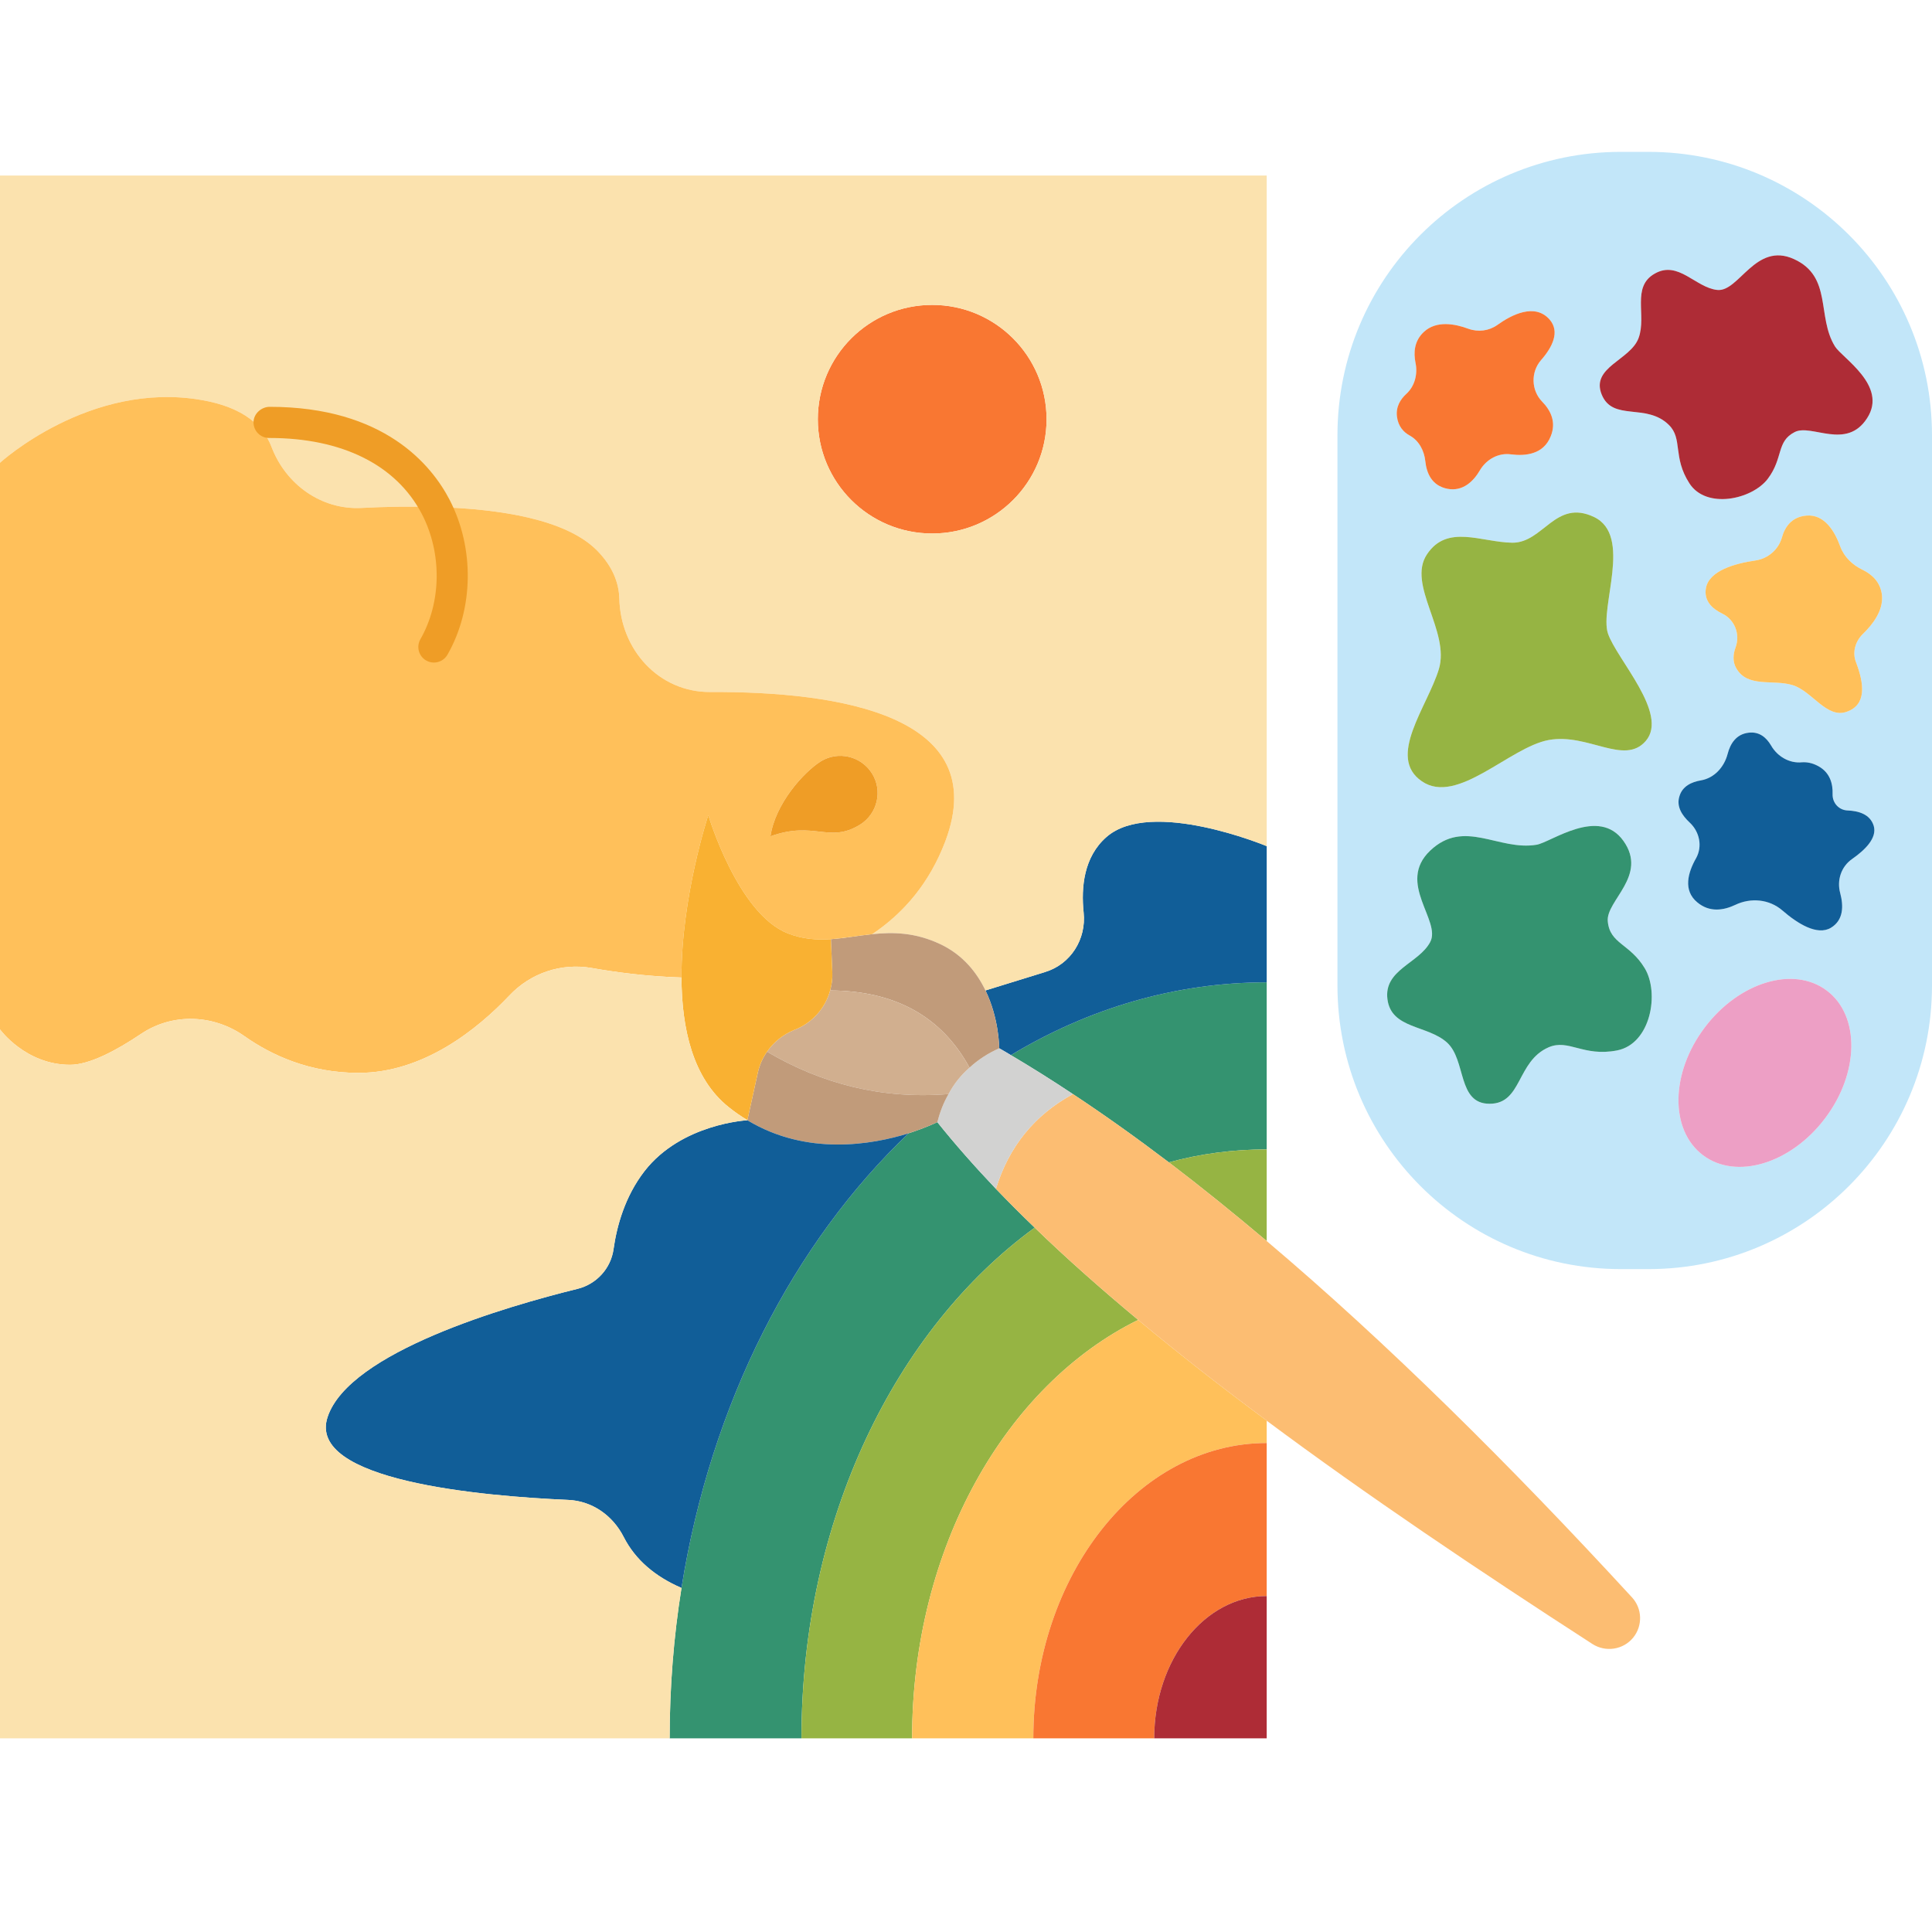 <?xml version="1.0" encoding="UTF-8"?> <svg xmlns="http://www.w3.org/2000/svg" xmlns:xlink="http://www.w3.org/1999/xlink" width="500" zoomAndPan="magnify" viewBox="0 0 375 375" height="500" preserveAspectRatio="xMidYMid meet" version="1.0"><defs><clipPath id="c8462ae168"><path d="M 129 217 L 201 217 L 201 337.566 L 129 337.566 Z M 129 217 " clip-rule="nonzero"></path></clipPath><clipPath id="b1ce05478b"><path d="M 155 238 L 221 238 L 221 337.566 L 155 337.566 Z M 155 238 " clip-rule="nonzero"></path></clipPath><clipPath id="d4d88b7540"><path d="M 177 256 L 246 256 L 246 337.566 L 177 337.566 Z M 177 256 " clip-rule="nonzero"></path></clipPath><clipPath id="0c3d06f14e"><path d="M 200 280 L 246 280 L 246 337.566 L 200 337.566 Z M 200 280 " clip-rule="nonzero"></path></clipPath><clipPath id="f5554dc1e0"><path d="M 259 29.316 L 375 29.316 L 375 247 L 259 247 Z M 259 29.316 " clip-rule="nonzero"></path></clipPath><clipPath id="0ce2fd4342"><path d="M 224 309 L 246 309 L 246 337.566 L 224 337.566 Z M 224 309 " clip-rule="nonzero"></path></clipPath><clipPath id="3d80532657"><path d="M 0 187 L 146 187 L 146 337.566 L 0 337.566 Z M 0 187 " clip-rule="nonzero"></path></clipPath></defs><path fill="#f97732" d="M 180.938 59.18 C 193.184 59.18 203.137 69.102 203.137 81.383 C 203.137 93.633 193.184 103.555 180.938 103.555 C 168.66 103.555 158.738 93.633 158.738 81.383 C 158.738 69.102 168.66 59.18 180.938 59.18 Z M 180.938 59.18 " fill-opacity="1" fill-rule="nonzero"></path><path fill="#349370" d="M 245.867 190.672 L 245.867 223.098 C 239.336 223.098 232.984 223.945 226.875 225.609 C 220.613 220.859 214.387 216.414 208.246 212.359 C 204.195 209.668 200.203 207.16 196.211 204.801 C 211.238 195.754 228.086 190.672 245.867 190.672 Z M 245.867 190.672 " fill-opacity="1" fill-rule="nonzero"></path><g clip-path="url(#c8462ae168)"><path fill="#349370" d="M 193.305 230.754 C 195.695 233.234 198.207 235.773 200.836 238.285 C 173.77 258.035 155.566 295.031 155.566 337.41 L 129.98 337.41 C 129.98 327.426 130.766 317.656 132.277 308.219 C 137.992 272.344 154.051 241.219 176.34 219.984 C 176.371 219.984 176.371 219.984 176.402 219.953 C 179.82 218.863 181.934 217.805 181.934 217.805 C 185.352 222.07 189.164 226.398 193.305 230.754 Z M 193.305 230.754 " fill-opacity="1" fill-rule="nonzero"></path></g><path fill="#96b443" d="M 245.867 223.098 L 245.867 240.887 C 239.484 235.5 233.164 230.391 226.875 225.609 C 232.984 223.945 239.336 223.098 245.867 223.098 Z M 245.867 223.098 " fill-opacity="1" fill-rule="nonzero"></path><g clip-path="url(#b1ce05478b)"><path fill="#96b443" d="M 200.836 238.285 C 206.945 244.215 213.691 250.172 220.918 256.191 C 195.242 268.836 177.035 300.445 177.035 337.41 L 155.566 337.41 C 155.566 295.031 173.77 258.035 200.836 238.285 Z M 200.836 238.285 " fill-opacity="1" fill-rule="nonzero"></path></g><g clip-path="url(#d4d88b7540)"><path fill="#ffc05a" d="M 245.867 275.762 L 245.867 280.09 C 220.855 280.09 200.566 305.738 200.566 337.41 L 177.035 337.41 C 177.035 300.445 195.242 268.836 220.918 256.191 C 228.691 262.664 237.035 269.199 245.867 275.73 Z M 245.867 275.762 " fill-opacity="1" fill-rule="nonzero"></path></g><g clip-path="url(#0c3d06f14e)"><path fill="#f97732" d="M 245.867 280.09 L 245.867 309.793 C 233.801 309.793 224.031 322.164 224.031 337.41 L 200.566 337.41 C 200.566 305.738 220.855 280.09 245.867 280.09 Z M 245.867 280.09 " fill-opacity="1" fill-rule="nonzero"></path></g><g clip-path="url(#f5554dc1e0)"><path fill="#c2e6f9" d="M 375 84.5 L 375 191.277 C 375 221.676 350.352 246.332 319.961 246.332 L 314.605 246.332 C 284.215 246.332 259.598 221.676 259.598 191.277 L 259.598 84.5 C 259.598 54.098 284.215 29.477 314.605 29.477 L 319.961 29.477 C 350.352 29.477 375 54.098 375 84.5 Z M 361.602 123.035 C 363.477 121.223 365.566 118.527 365.293 115.566 C 365.02 112.934 363.266 111.449 361.543 110.605 C 359.578 109.668 357.945 108.125 357.188 106.066 C 356.16 103.223 354.164 99.746 350.594 100.078 C 347.691 100.352 346.422 102.348 345.879 104.312 C 345.211 106.672 343.184 108.426 340.734 108.789 C 336.773 109.363 331.723 110.754 331.117 114.172 C 330.695 116.594 332.297 118.137 334.293 119.105 C 336.684 120.254 337.801 123.066 336.895 125.605 C 336.383 126.969 336.262 128.422 337.016 129.723 C 339.223 133.562 344.152 131.809 347.965 132.988 C 351.742 134.168 354.555 139.523 358.426 138.16 C 362.328 136.828 361.844 132.746 360.273 128.602 C 359.484 126.668 360.09 124.488 361.602 123.035 Z M 359.516 166.715 C 361.934 165.023 364.387 162.691 363.691 160.305 C 362.992 158.004 360.695 157.398 358.609 157.309 C 356.914 157.246 355.645 155.824 355.707 154.133 C 355.766 152.195 355.254 149.957 352.895 148.688 C 351.715 148.051 350.656 147.902 349.746 147.961 C 347.297 148.203 344.969 146.812 343.762 144.695 C 342.852 143.152 341.492 141.973 339.434 142.215 C 336.984 142.484 335.836 144.363 335.324 146.359 C 334.656 148.898 332.754 151.016 330.152 151.469 C 328.336 151.773 326.551 152.59 325.977 154.555 C 325.344 156.551 326.492 158.277 327.945 159.637 C 329.879 161.422 330.484 164.266 329.215 166.562 C 327.641 169.316 326.613 172.824 329.457 175.156 C 331.844 177.152 334.566 176.699 336.805 175.641 C 339.828 174.188 343.426 174.52 345.969 176.727 C 348.902 179.27 352.711 181.66 355.371 180.086 C 357.883 178.574 357.824 175.789 357.188 173.371 C 356.492 170.859 357.367 168.199 359.516 166.715 Z M 362.418 81.141 C 366.473 74.852 357.52 69.465 356.16 67.227 C 352.59 61.449 355.707 53.707 348.207 50.289 C 340.707 46.871 337.531 56.762 333.297 56.277 C 329.094 55.824 325.766 50.5 321.199 53.102 C 316.602 55.672 319.656 61.238 318.055 65.594 C 316.48 69.918 308.738 71.25 310.887 76.574 C 313.035 81.867 319.535 78.148 323.922 82.473 C 326.672 85.164 324.617 88.703 327.914 93.816 C 331.18 98.898 340.07 96.961 343.125 92.938 C 346.18 88.887 344.758 85.68 348.355 83.863 C 351.594 82.199 358.398 87.465 362.418 81.141 Z M 354.254 217.051 C 360.906 208.246 361.059 197.145 354.586 192.277 C 348.145 187.406 337.531 190.613 330.879 199.445 C 324.223 208.277 324.074 219.348 330.543 224.219 C 336.984 229.09 347.602 225.883 354.254 217.051 Z M 319.445 143.816 C 323.98 138.555 313.789 127.969 312.098 122.945 C 310.434 117.895 316.934 103.949 309.406 100.352 C 301.906 96.781 299.547 105.402 293.527 105.34 C 287.48 105.25 280.918 101.68 276.984 107.578 C 273.023 113.477 281.492 122.523 279.285 129.871 C 277.047 137.223 269.094 146.965 275.988 151.652 C 282.852 156.371 293.016 145.027 300.605 143.637 C 308.227 142.246 315.273 148.656 319.445 143.816 Z M 313.852 203.891 C 320.445 202.621 322.137 192.699 319.234 187.922 C 316.332 183.109 312.461 183.23 312.066 178.816 C 311.703 174.793 319.898 169.984 315.121 163.238 C 310.344 156.492 301.09 163.48 298.246 163.965 C 290.836 165.203 284.215 158.82 277.59 165.113 C 270.996 171.402 279.828 178.723 277.59 182.867 C 275.383 187.012 268.547 188.223 269.305 193.969 C 270.059 199.746 277.047 198.93 280.855 202.348 C 284.637 205.766 282.824 214.266 289.145 214.238 C 295.465 214.238 294.344 206.008 300.574 203.285 C 304.477 201.594 307.289 205.16 313.852 203.891 Z M 300.996 84.68 C 302.117 81.93 300.996 79.66 299.336 77.965 C 297.188 75.758 297.098 72.219 299.121 69.891 C 301.301 67.41 302.871 64.352 300.727 61.965 C 297.883 58.816 293.438 61.055 290.625 63.082 C 288.992 64.234 286.906 64.504 285 63.809 C 282.461 62.871 278.832 62.145 276.383 64.414 C 274.477 66.168 274.355 68.469 274.746 70.402 C 275.203 72.582 274.629 74.941 272.965 76.453 C 271.844 77.48 270.906 78.934 271.148 80.871 C 271.391 82.805 272.48 83.926 273.66 84.559 C 275.445 85.559 276.441 87.492 276.652 89.52 C 276.895 91.789 277.863 94.27 280.949 94.875 C 283.973 95.449 286.027 93.391 287.27 91.246 C 288.539 89.129 290.867 87.855 293.285 88.191 C 296.129 88.551 299.605 88.191 300.996 84.68 Z M 300.996 84.68 " fill-opacity="1" fill-rule="nonzero"></path></g><path fill="#ffc05a" d="M 365.293 115.566 C 365.566 118.527 363.477 121.223 361.602 123.035 C 360.09 124.488 359.484 126.668 360.273 128.602 C 361.844 132.746 362.328 136.828 358.426 138.16 C 354.555 139.523 351.742 134.168 347.965 132.988 C 344.152 131.809 339.223 133.562 337.016 129.723 C 336.262 128.422 336.383 126.969 336.895 125.605 C 337.801 123.066 336.684 120.254 334.293 119.105 C 332.297 118.137 330.695 116.594 331.117 114.172 C 331.723 110.754 336.773 109.363 340.734 108.789 C 343.184 108.426 345.211 106.672 345.875 104.312 C 346.422 102.348 347.691 100.348 350.594 100.078 C 354.164 99.746 356.16 103.223 357.188 106.066 C 357.945 108.125 359.578 109.668 361.543 110.605 C 363.266 111.449 365.02 112.934 365.293 115.566 Z M 365.293 115.566 " fill-opacity="1" fill-rule="nonzero"></path><path fill="#115e98" d="M 363.691 160.305 C 364.387 162.691 361.934 165.023 359.516 166.715 C 357.367 168.199 356.492 170.859 357.188 173.371 C 357.824 175.789 357.883 178.574 355.371 180.086 C 352.711 181.66 348.902 179.27 345.969 176.727 C 343.426 174.52 339.828 174.188 336.805 175.641 C 334.566 176.699 331.844 177.152 329.457 175.156 C 326.613 172.824 327.641 169.316 329.215 166.562 C 330.484 164.266 329.879 161.422 327.945 159.637 C 326.492 158.277 325.344 156.551 325.977 154.555 C 326.551 152.59 328.336 151.773 330.152 151.469 C 332.754 151.016 334.656 148.898 335.324 146.359 C 335.836 144.363 336.984 142.484 339.434 142.215 C 341.492 141.973 342.852 143.152 343.762 144.695 C 344.969 146.812 347.297 148.203 349.746 147.961 C 350.656 147.902 351.715 148.051 352.895 148.688 C 355.254 149.957 355.766 152.195 355.707 154.133 C 355.645 155.824 356.914 157.246 358.609 157.309 C 360.695 157.398 362.992 158.004 363.691 160.305 Z M 363.691 160.305 " fill-opacity="1" fill-rule="nonzero"></path><path fill="#ae2c36" d="M 356.16 67.227 C 357.52 69.465 366.473 74.852 362.418 81.141 C 358.398 87.465 351.594 82.199 348.355 83.863 C 344.758 85.68 346.18 88.887 343.125 92.938 C 340.07 96.961 331.18 98.898 327.914 93.816 C 324.617 88.703 326.672 85.164 323.922 82.473 C 319.535 78.148 313.035 81.867 310.887 76.574 C 308.738 71.25 316.48 69.918 318.055 65.594 C 319.656 61.238 316.602 55.672 321.199 53.102 C 325.766 50.5 329.094 55.824 333.297 56.277 C 337.531 56.762 340.707 46.871 348.207 50.289 C 355.707 53.707 352.59 61.449 356.16 67.227 Z M 356.16 67.227 " fill-opacity="1" fill-rule="nonzero"></path><path fill="#ed9fc5" d="M 354.586 192.277 C 361.059 197.145 360.906 208.246 354.254 217.051 C 347.602 225.883 336.984 229.09 330.543 224.219 C 324.074 219.348 324.223 208.277 330.879 199.445 C 337.531 190.613 348.145 187.406 354.586 192.277 Z M 354.586 192.277 " fill-opacity="1" fill-rule="nonzero"></path><path fill="#96b443" d="M 312.098 122.945 C 313.789 127.969 323.98 138.555 319.445 143.816 C 315.273 148.656 308.227 142.246 300.605 143.637 C 293.016 145.027 282.852 156.371 275.988 151.652 C 269.094 146.965 277.047 137.223 279.285 129.871 C 281.492 122.523 273.023 113.477 276.984 107.578 C 280.918 101.68 287.48 105.25 293.527 105.34 C 299.547 105.402 301.906 96.781 309.406 100.352 C 316.934 103.949 310.434 117.895 312.098 122.945 Z M 312.098 122.945 " fill-opacity="1" fill-rule="nonzero"></path><path fill="#349370" d="M 319.234 187.922 C 322.137 192.699 320.445 202.621 313.852 203.891 C 307.289 205.16 304.477 201.594 300.574 203.285 C 294.344 206.008 295.465 214.238 289.145 214.238 C 282.824 214.266 284.637 205.766 280.855 202.348 C 277.047 198.93 270.059 199.746 269.305 193.969 C 268.547 188.223 275.383 187.012 277.59 182.867 C 279.828 178.723 270.996 171.402 277.59 165.113 C 284.215 158.82 290.836 165.203 298.246 163.965 C 301.09 163.48 310.344 156.492 315.121 163.238 C 319.898 169.984 311.703 174.793 312.066 178.816 C 312.461 183.23 316.332 183.109 319.234 187.922 Z M 319.234 187.922 " fill-opacity="1" fill-rule="nonzero"></path><path fill="#fcbd72" d="M 316.754 310.035 C 318.781 312.211 318.871 315.57 316.996 317.867 C 315.059 320.227 311.672 320.742 309.102 319.109 C 286.633 304.59 265.133 290.102 245.867 275.762 L 245.867 275.73 C 237.035 269.199 228.691 262.664 220.918 256.191 C 213.691 250.172 206.945 244.215 200.836 238.285 C 198.207 235.773 195.695 233.234 193.305 230.754 C 195.816 222.555 200.805 216.414 208.246 212.359 C 214.387 216.414 220.613 220.859 226.875 225.609 C 233.164 230.391 239.484 235.5 245.867 240.887 C 269.184 260.609 293.016 284.23 316.754 310.035 Z M 316.754 310.035 " fill-opacity="1" fill-rule="nonzero"></path><path fill="#f97732" d="M 299.336 77.965 C 300.996 79.66 302.117 81.93 300.996 84.68 C 299.605 88.191 296.129 88.551 293.285 88.191 C 290.867 87.855 288.539 89.129 287.27 91.246 C 286.027 93.391 283.973 95.449 280.949 94.875 C 277.863 94.27 276.895 91.789 276.652 89.52 C 276.441 87.492 275.445 85.559 273.66 84.559 C 272.48 83.926 271.391 82.805 271.148 80.871 C 270.906 78.934 271.844 77.48 272.965 76.453 C 274.629 74.941 275.203 72.582 274.746 70.402 C 274.355 68.469 274.477 66.168 276.383 64.414 C 278.832 62.145 282.461 62.871 285 63.809 C 286.906 64.504 288.992 64.234 290.625 63.082 C 293.438 61.055 297.883 58.816 300.727 61.965 C 302.871 64.352 301.301 67.41 299.121 69.891 C 297.098 72.219 297.188 75.758 299.336 77.965 Z M 299.336 77.965 " fill-opacity="1" fill-rule="nonzero"></path><g clip-path="url(#0ce2fd4342)"><path fill="#ae2c36" d="M 245.867 309.793 L 245.867 337.41 L 224.031 337.41 C 224.031 322.164 233.801 309.793 245.867 309.793 Z M 245.867 309.793 " fill-opacity="1" fill-rule="nonzero"></path></g><path fill="#115e98" d="M 245.867 164.234 L 245.867 190.672 C 228.086 190.672 211.238 195.754 196.211 204.801 C 195.453 204.344 194.699 203.891 193.941 203.469 C 193.941 203.195 193.91 197.691 191.281 192.246 L 202.832 188.676 C 207.824 187.164 210.879 182.293 210.332 177.121 C 209.82 172.223 210.363 166.324 214.746 162.48 C 223.398 154.859 245.867 164.234 245.867 164.234 Z M 245.867 164.234 " fill-opacity="1" fill-rule="nonzero"></path><path fill="#fbe2ae" d="M 84.586 98.414 C 79.598 98.262 74.668 98.352 70.16 98.594 C 62.391 98.988 55.492 94.059 52.711 86.77 C 51.199 82.773 47.418 79.055 39.074 77.633 C 17.418 73.883 0 89.824 0 89.824 L 0 34.074 L 245.867 34.074 L 245.867 164.234 C 245.867 164.234 223.398 154.859 214.746 162.48 C 210.363 166.324 209.82 172.223 210.332 177.121 C 210.879 182.293 207.824 187.164 202.832 188.676 L 191.281 192.246 C 189.617 188.797 186.926 185.348 182.512 183.262 C 177.641 180.961 173.348 180.902 169.293 181.324 C 175.371 177.242 180.395 171.465 183.508 163.238 C 192.609 138.945 163.094 134.199 137.871 134.32 C 127.895 134.379 120.422 126.121 120.211 116.141 C 120.121 113.113 118.91 109.938 115.918 106.883 C 109.961 100.832 97.199 98.777 84.586 98.414 Z M 203.137 81.383 C 203.137 69.102 193.184 59.18 180.938 59.18 C 168.66 59.18 158.738 69.102 158.738 81.383 C 158.738 93.633 168.66 103.555 180.938 103.555 C 193.184 103.555 203.137 93.633 203.137 81.383 Z M 203.137 81.383 " fill-opacity="1" fill-rule="nonzero"></path><path fill="#d2d2d1" d="M 196.211 204.801 C 200.203 207.16 204.195 209.668 208.246 212.359 C 200.805 216.414 195.816 222.555 193.305 230.754 C 189.164 226.398 185.352 222.07 181.934 217.805 C 182.449 215.84 183.145 214.023 184.113 212.359 C 185.141 210.395 186.531 208.672 188.195 207.219 C 189.828 205.707 191.734 204.465 193.941 203.469 C 194.699 203.891 195.453 204.344 196.211 204.801 Z M 196.211 204.801 " fill-opacity="1" fill-rule="nonzero"></path><path fill="#c19b7a" d="M 191.281 192.246 C 193.91 197.691 193.941 203.195 193.941 203.469 C 191.734 204.465 189.828 205.707 188.195 207.219 L 188.164 207.188 C 182.723 197.266 173.711 192.305 161.129 192.246 C 161.461 191.098 161.613 189.918 161.551 188.676 L 161.281 182.293 C 163.91 182.113 166.543 181.598 169.266 181.324 L 169.293 181.324 C 173.348 180.902 177.641 180.961 182.512 183.262 C 186.926 185.348 189.617 188.797 191.281 192.246 Z M 191.281 192.246 " fill-opacity="1" fill-rule="nonzero"></path><path fill="#d1af8f" d="M 188.164 207.188 L 188.195 207.219 C 186.531 208.672 185.141 210.395 184.113 212.359 L 184.082 212.359 C 171.289 213.391 159.617 210.457 148.883 204.133 C 150.18 202.258 152.027 200.777 154.203 199.898 C 157.652 198.566 160.191 195.695 161.129 192.246 C 173.711 192.305 182.723 197.266 188.164 207.188 Z M 188.164 207.188 " fill-opacity="1" fill-rule="nonzero"></path><path fill="#ffc05a" d="M 84.586 98.414 C 97.199 98.777 109.961 100.832 115.918 106.883 C 118.91 109.938 120.121 113.113 120.211 116.141 C 120.422 126.121 127.895 134.379 137.871 134.32 C 163.094 134.199 192.609 138.945 183.508 163.238 C 180.395 171.465 175.371 177.242 169.293 181.324 L 169.266 181.324 C 166.543 181.598 163.91 182.113 161.281 182.293 C 158.559 182.477 155.805 182.293 152.934 181.176 C 143.164 177.363 137.48 158.215 137.48 158.215 C 137.48 158.215 132.219 174.125 132.277 189.734 C 125.684 189.523 119.605 188.738 114.859 187.891 C 108.961 186.859 102.973 188.859 98.859 193.242 C 92.66 199.777 82.199 208.246 69.586 208.246 C 60.121 208.246 52.711 204.828 47.48 201.141 C 41.461 196.875 33.477 196.57 27.367 200.684 C 22.68 203.832 17.418 206.676 13.609 206.676 C 4.961 206.676 0 199.809 0 199.809 L 0 89.824 C 0 89.824 17.418 73.883 39.074 77.633 C 47.418 79.055 51.199 82.773 52.711 86.77 C 55.492 94.059 62.391 98.988 70.16 98.594 C 74.668 98.352 79.598 98.262 84.586 98.414 Z M 166.934 160.062 C 170.324 157.945 171.352 153.496 169.266 150.141 C 167.148 146.75 162.703 145.691 159.316 147.781 C 155.957 149.898 150.453 156.039 149.547 162.328 C 158.105 159.242 160.918 163.781 166.934 160.062 Z M 166.934 160.062 " fill-opacity="1" fill-rule="nonzero"></path><path fill="#c19b7a" d="M 184.082 212.359 L 184.113 212.359 C 183.145 214.023 182.449 215.84 181.934 217.805 C 181.934 217.805 179.82 218.863 176.402 219.953 C 176.371 219.984 176.371 219.984 176.34 219.984 C 169.234 222.191 156.594 224.398 145.07 217.441 L 145.07 217.414 L 147.098 208.188 C 147.43 206.703 148.035 205.344 148.883 204.133 C 159.617 210.457 171.289 213.391 184.082 212.359 Z M 184.082 212.359 " fill-opacity="1" fill-rule="nonzero"></path><path fill="#ef9d26" d="M 169.266 150.141 C 171.352 153.496 170.324 157.945 166.934 160.062 C 160.918 163.781 158.105 159.242 149.547 162.328 C 150.453 156.039 155.957 149.898 159.316 147.781 C 162.703 145.691 167.148 146.75 169.266 150.141 Z M 169.266 150.141 " fill-opacity="1" fill-rule="nonzero"></path><path fill="#115e98" d="M 145.07 217.441 C 156.594 224.398 169.234 222.191 176.34 219.984 C 154.051 241.219 137.992 272.344 132.277 308.219 C 127.168 306.012 123.328 302.773 121.059 298.328 C 118.941 294.152 114.918 291.309 110.23 291.129 C 93.598 290.402 59.395 287.438 63.598 275.008 C 67.832 262.395 98.316 253.559 112.078 250.172 C 115.766 249.266 118.578 246.211 119.094 242.43 C 119.699 238.133 121.238 232.297 125.109 227.305 C 132.277 218.078 145.07 217.441 145.07 217.441 Z M 145.07 217.441 " fill-opacity="1" fill-rule="nonzero"></path><path fill="#f9b132" d="M 161.551 188.676 C 161.613 189.918 161.461 191.098 161.129 192.246 C 160.191 195.695 157.652 198.566 154.203 199.898 C 152.027 200.777 150.18 202.258 148.883 204.133 C 148.035 205.344 147.43 206.703 147.098 208.188 L 145.07 217.414 C 143.832 216.688 142.621 215.84 141.41 214.871 C 134.457 209.305 132.309 199.598 132.277 189.734 C 132.219 174.125 137.48 158.215 137.48 158.215 C 137.48 158.215 143.164 177.363 152.934 181.176 C 155.805 182.293 158.559 182.477 161.281 182.293 Z M 161.551 188.676 " fill-opacity="1" fill-rule="nonzero"></path><g clip-path="url(#3d80532657)"><path fill="#fbe2ae" d="M 145.07 217.414 L 145.07 217.441 C 145.07 217.441 132.277 218.078 125.109 227.305 C 121.238 232.297 119.699 238.133 119.094 242.43 C 118.578 246.211 115.766 249.266 112.078 250.172 C 98.316 253.559 67.832 262.395 63.598 275.008 C 59.395 287.438 93.598 290.402 110.23 291.129 C 114.918 291.309 118.941 294.152 121.059 298.328 C 123.328 302.773 127.168 306.012 132.277 308.219 C 130.766 317.656 129.98 327.426 129.98 337.41 L 0 337.41 L 0 199.809 C 0 199.809 4.961 206.676 13.609 206.676 C 17.418 206.676 22.68 203.832 27.367 200.684 C 33.477 196.57 41.461 196.875 47.48 201.141 C 52.711 204.828 60.121 208.246 69.586 208.246 C 82.199 208.246 92.66 199.777 98.859 193.242 C 102.973 188.859 108.961 186.859 114.859 187.891 C 119.605 188.738 125.684 189.523 132.277 189.734 C 132.309 199.598 134.457 209.305 141.41 214.871 C 142.621 215.84 143.832 216.688 145.07 217.414 Z M 145.07 217.414 " fill-opacity="1" fill-rule="nonzero"></path></g><path fill="#ef9d26" d="M 84.223 128.602 C 83.711 128.602 83.195 128.477 82.723 128.203 C 81.273 127.375 80.766 125.527 81.598 124.078 C 85.699 116.906 85.82 107.383 81.902 99.805 C 76.945 90.27 66.449 85.012 52.332 85.012 C 52.297 85.012 52.258 85.012 52.23 85.012 C 50.562 85.012 49.211 83.66 49.207 81.992 C 49.203 80.281 50.758 78.969 52.336 78.965 C 74.57 78.965 83.766 90.27 87.273 97.02 C 92.117 106.379 91.949 118.176 86.852 127.078 C 86.289 128.055 85.266 128.602 84.223 128.602 Z M 84.223 128.602 " fill-opacity="1" fill-rule="nonzero"></path></svg> 